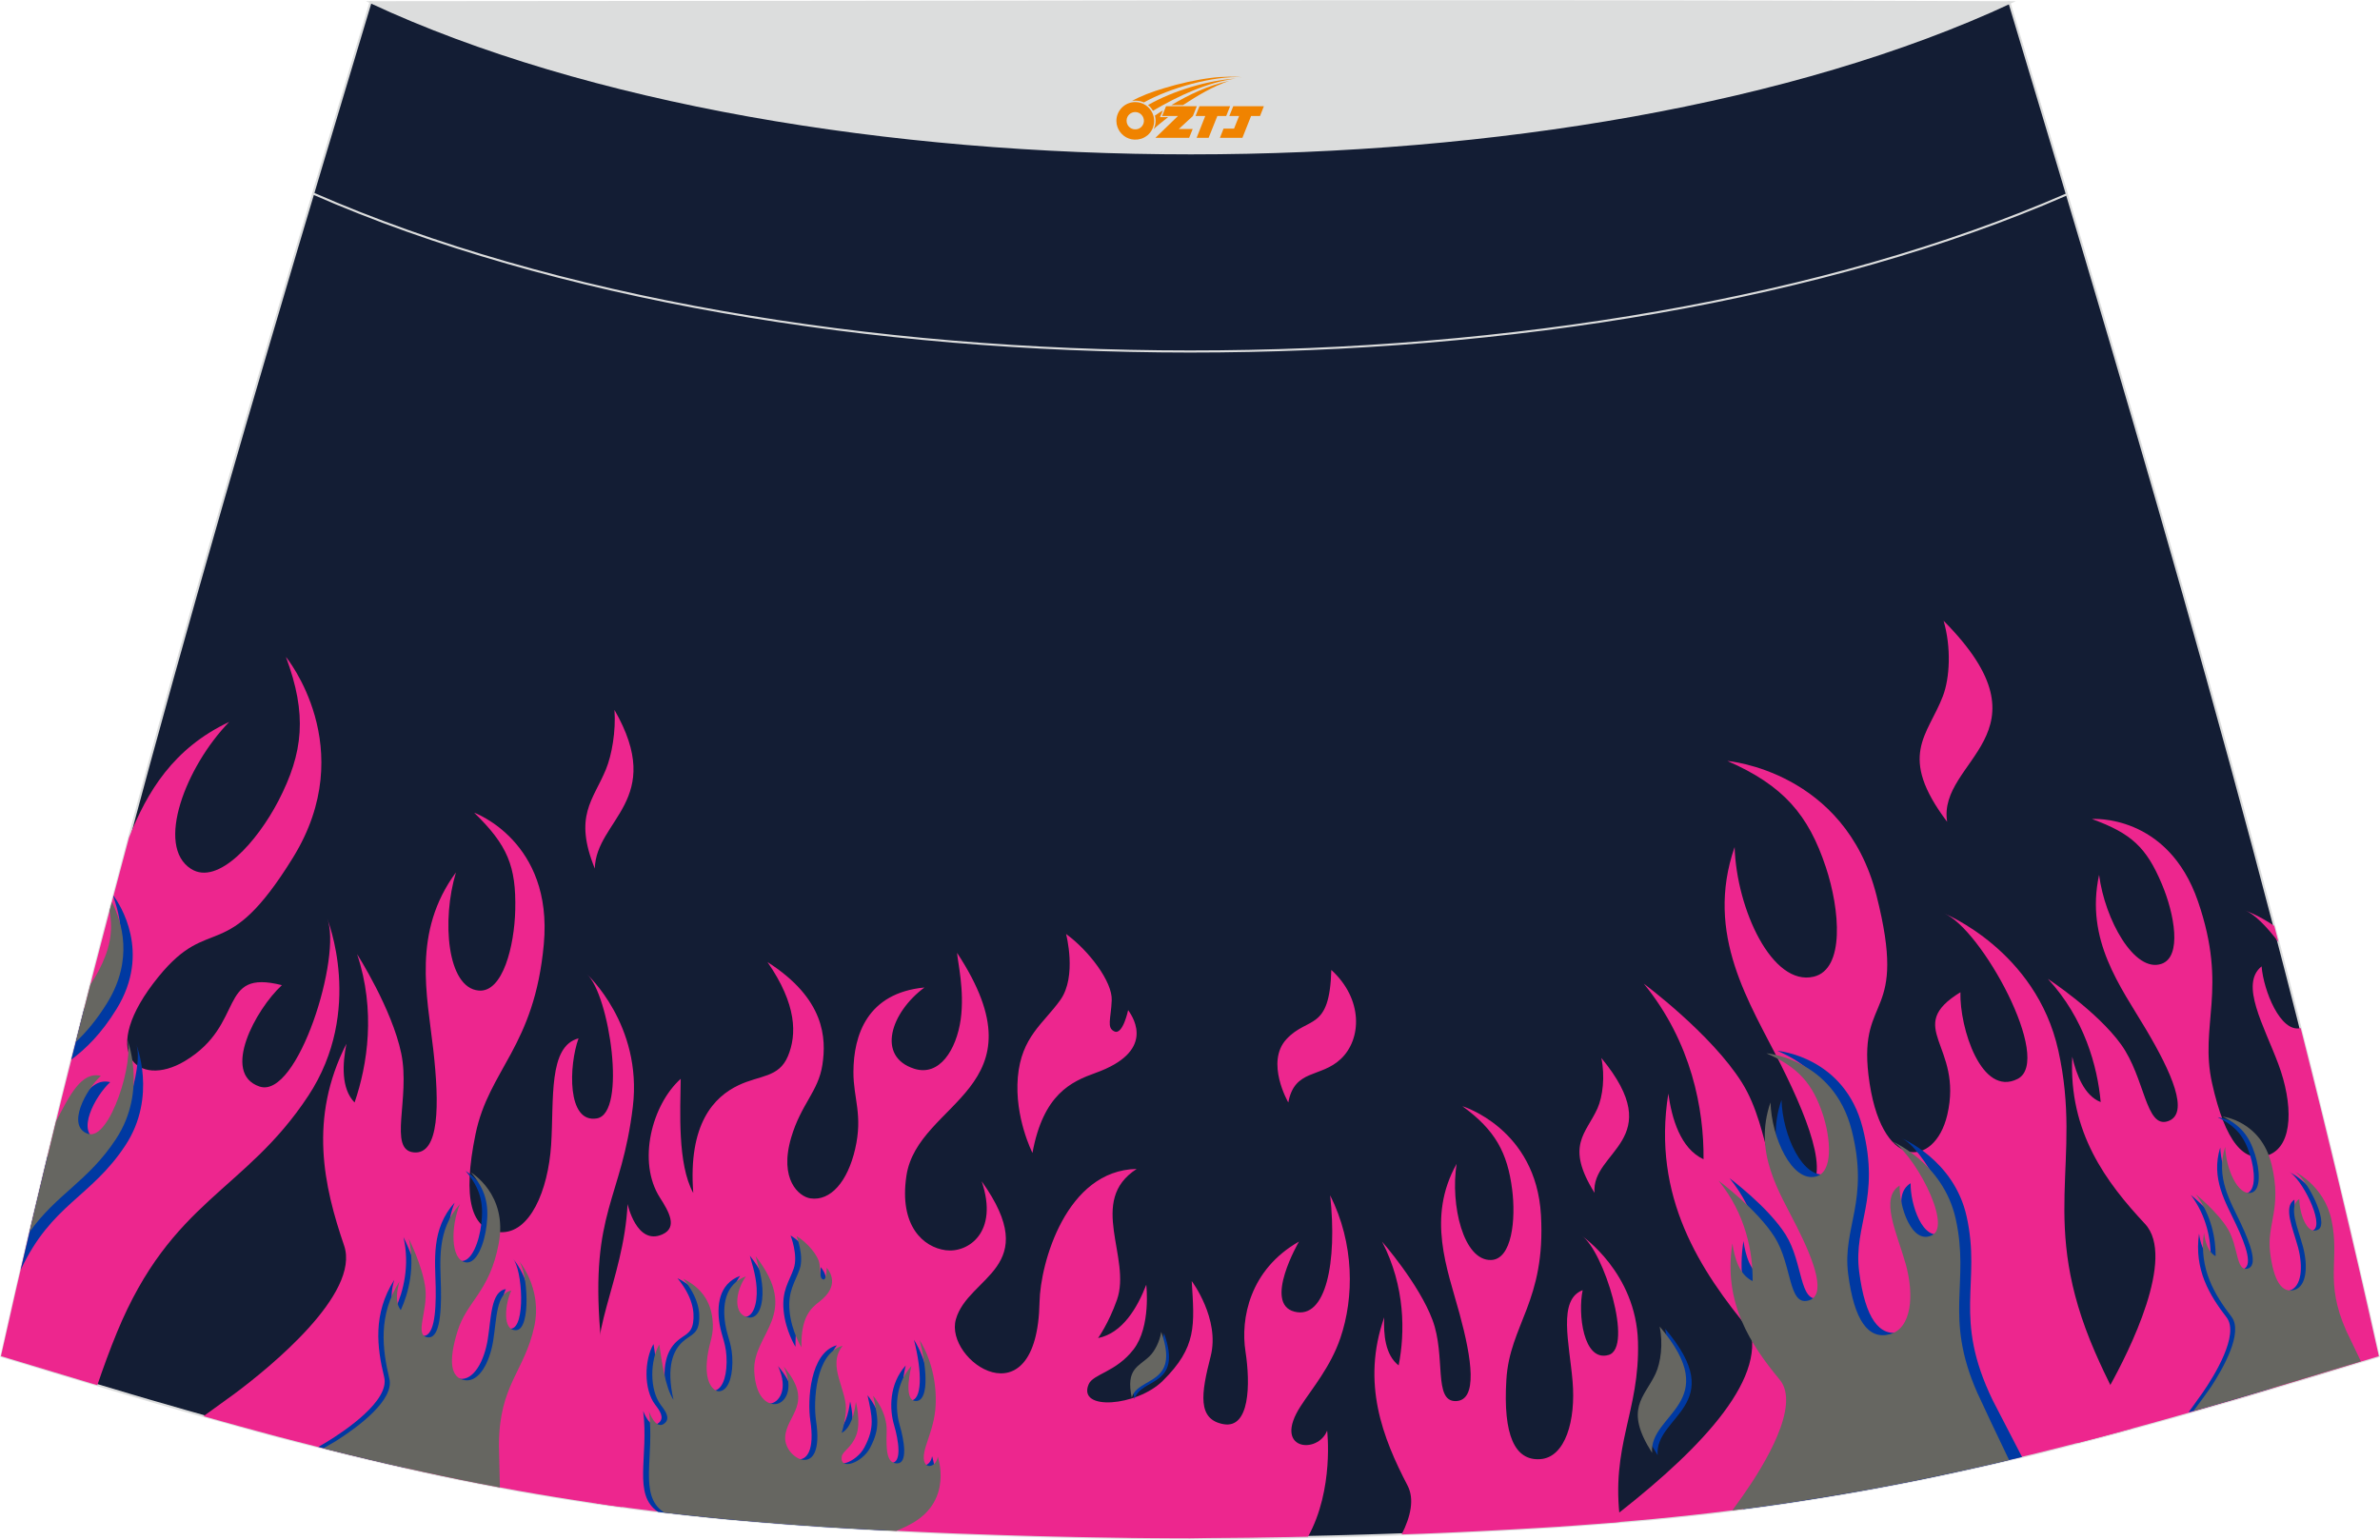 <?xml version="1.0" encoding="utf-8"?>
<!-- Generator: Adobe Illustrator 24.0.1, SVG Export Plug-In . SVG Version: 6.00 Build 0)  -->
<svg xmlns="http://www.w3.org/2000/svg" xmlns:xlink="http://www.w3.org/1999/xlink" version="1.1" id="图层_1" x="0px" y="0px" width="387px" height="250.4px" viewBox="0 0 387.36 250.56" enable-background="new 0 0 387.36 250.56" xml:space="preserve">
<g>
	<path fill="#131D34" stroke="#DCDDDD" stroke-width="0.341" stroke-miterlimit="22.926" d="M193.68,250.39L193.68,250.39   l-3.16-0.01l-3.16-0.02l-3.16-0.03l-3.16-0.05l-3.16-0.05l-3.16-0.06l-3.16-0.07l-3.16-0.08l-3.16-0.09l-3.16-0.1l-3.16-0.11   l-3.12-0.11l-3.12-0.13l-3.12-0.14l-3.12-0.15l-3.12-0.16l-3.12-0.17l-3.12-0.18l-3.12-0.19l-3.12-0.22l-3.14-0.23l-3.14-0.25   l-3.14-0.26l-3.13-0.28l-3.13-0.31l-3.13-0.33l-3.13-0.35l-3.13-0.38l-3.12-0.4l-3.07-0.42l-3.06-0.44l-3.06-0.47l-3.06-0.49   l-3.06-0.51l-3.05-0.53l-3.05-0.56l-3.04-0.58l-3.04-0.6l-3.03-0.63l-3.03-0.65l-3.03-0.67l-3.01-0.68l-3.01-0.71l-3-0.72l-3-0.74   l-3.01-0.76l-3.01-0.77l-3-0.78l-3-0.81l-3-0.82l-3-0.83l-2.99-0.84l-2.99-0.85l-2.99-0.86l-2.99-0.86l-2.98-0.88l-2.98-0.89   l-2.98-0.89l-2.98-0.9l-2.98-0.9l-2.98-0.9l-2.98-0.9l-2.98-0.9C16.74,146.2,38.04,74.3,60.31,0.33   c106.87,29.53,159.85,29.53,266.72,0c22.27,73.98,43.57,145.87,60.12,220.42l-2.98,0.9l-2.98,0.9l-2.98,0.9l-2.98,0.9l-2.98,0.9   l-2.98,0.89l-2.98,0.89l-2.98,0.88l-2.99,0.86l-2.99,0.86l-2.99,0.85l-2.99,0.84l-3,0.83l-3,0.82l-3,0.81l-3,0.78l-3.01,0.77   l-3.01,0.76l-3,0.74l-3,0.72l-3.01,0.71l-3.01,0.68l-3.03,0.67l-3.03,0.65l-3.03,0.63l-3.04,0.6l-3.04,0.58l-3.05,0.56l-3.05,0.53   l-3.06,0.51l-3.06,0.49l-3.06,0.47l-3.07,0.44l-3.07,0.42l-3.12,0.4l-3.13,0.38l-3.13,0.35l-3.13,0.33l-3.13,0.31l-3.13,0.28   l-3.14,0.26l-3.14,0.25l-3.14,0.23l-3.12,0.22l-3.12,0.19l-3.12,0.18l-3.12,0.17l-3.12,0.16l-3.12,0.15l-3.12,0.14l-3.12,0.13   l-3.12,0.11l-3.16,0.11l-3.16,0.1l-3.16,0.09l-3.16,0.08l-3.16,0.07l-3.16,0.06l-3.16,0.05l-3.16,0.05l-3.16,0.03l-3.16,0.02   L193.68,250.39L193.68,250.39L193.68,250.39z"/>
	<g>
		<path fill="#ED268E" d="M173.51,152.01c0,0,1.82,6.89-0.94,10.75c-2.76,3.86-6.33,5.98-6.91,12.55    c-0.57,6.56,2.38,12.34,2.38,12.34c1.76-9.57,6.31-11.6,10.28-13.03c9.57-3.44,6.35-8.73,5.29-10.22c0,0-0.85,4.06-2.21,3.48    c-1.35-0.59-0.57-2.06-0.46-5.09C181.07,159.79,177.22,154.71,173.51,152.01L173.51,152.01z M193.68,250.39L193.68,250.39    l-3.16-0.01l-3.16-0.02l-3.16-0.03l-3.16-0.05l-3.16-0.05l-3.16-0.06l-3.16-0.07l-3.16-0.08l-3.16-0.09l-3.16-0.1l-3.16-0.11    l-3.12-0.11l-3.12-0.13l-3.12-0.14l-3.12-0.15l-3.12-0.16l-3.12-0.17l-3.12-0.18l-3.12-0.19l-3.12-0.22l-3.14-0.23l-3.14-0.25    l-3.14-0.26l-3.13-0.28l-3.13-0.31l-3.13-0.33l-3.13-0.35l-3.13-0.38l-3.12-0.4l-3.07-0.42l-2.47-0.36    c-0.53-5.53,1.96-17.77,1.18-19.39c-3.4-7.14,3.24-16.7,3.85-29.34c0,0,1.47,6.8,5.65,4.95c2.56-1.14,1.07-3.72-0.39-6    c-3.73-5.84-1.29-15.14,3.39-19.33c-0.06,5.14-0.56,13.87,2.04,18.58c-0.85-11.3,3.4-15.65,7.37-17.54    c3.49-1.66,6.55-1.21,8.03-4.71c1.48-3.52,1.47-8.43-3.32-15.34c9.34,5.96,9.6,12.39,8.94,16.72c-0.66,4.37-3.47,6.36-5.09,11.88    c-2,6.83,1.3,9.6,3.14,9.87c3.28,0.48,6.05-2.72,7.28-8.04c1.29-5.59-0.3-8.21-0.28-12.55c0.02-5.98,2.23-12.84,11.56-13.74    c-5.49,4.07-7.84,11.24-1.68,13.22c4.13,1.33,6.88-3.09,7.58-8.03c0.65-4.69-0.5-9.36-0.59-10.83    c14.64,22.29-6.43,24.03-8.25,36.32c-1.21,8.12,2.75,11.6,6.38,12.09c3.63,0.49,8.71-2.87,5.87-11.23    c10.1,14.16-2.16,15.39-4.19,22.46c-1.95,6.81,13.22,17.13,13.61-2.79c0.13-6.39,4.36-21.47,15.81-21.67    c-8.08,5.21-0.77,14.45-3.22,21.34c-1.35,3.81-3.06,6.19-3.06,6.19c3.98-0.8,6.4-4.95,7.84-8.68c0,0,0.81,6.8-2.07,10.53    c-2.88,3.73-6.6,3.98-7.31,5.69c-1.85,4.39,7.86,3.56,12.04-0.55c5.63-5.55,5.18-9.08,4.74-16.27c0,0,4.65,6.17,3.08,12.26    c-1.57,6.1-2.18,10.26,2.09,11.04c4.28,0.77,4.4-6.52,3.58-11.84c-0.83-5.31,0.67-13.32,8.71-17.89c0,0-5.87,10.09-0.74,11.41    s6.99-8.08,5.81-18.94c3.97,7.9,3.91,16.64,1.67,23.22c-1.6,4.71-4.63,8.26-6.46,11.09c-4.69,7.22,2.81,7.9,4.3,3.99    c0,0,1.15,9.56-3.11,17.28h-0.18l-3.16,0.06l-3.16,0.05l-3.16,0.05l-3.16,0.03l-3.16,0.02L193.68,250.39L193.68,250.39    L193.68,250.39z M209.68,179.44c1.02-5.49,5.24-3.97,8.54-7.08c3.42-3.22,3.67-9.74-1.54-14.5c-0.27,10.07-3.78,7.49-7.28,11.25    C205.88,172.87,209.68,179.44,209.68,179.44z"/>
		<path fill="#ED268E" d="M56.38,169.88c-0.63,3.22-0.9,7.28,1.33,9.56c2.1-6.12,3.48-14.96,0.41-24.15c0,0,5.69,8.91,7.19,16.18    c1.5,7.27-2.18,15.67,2.02,16.09c4.22,0.43,4.2-7.82,3.19-16.72c-1.01-8.91-3.45-19.16,3.69-28.86    c-2.35,7.77-1.46,18.81,3.72,19.24c3.91,0.33,5.79-7.26,5.93-13.11c0.16-7.14-1.24-10.55-6.69-15.85c0,0,12.88,4.64,11.34,21.39    c-1.52,16.75-8.93,20.35-11.11,30.92c-2.18,10.57-0.72,15.76,4.06,15.98c4.78,0.23,7.75-6.76,8.24-14.2    c0.48-7.45-0.49-16.06,4.46-17.35c-1.58,4.38-1.93,13.87,2.99,13.03c4.93-0.85,2.02-20.18-1.62-23.47c0,0,9.06,8.25,7.47,21.56    c-1.82,15.23-6.92,16.96-5.31,36.72c0.09,1.11,2.99,24.32,3.52,28.46l-1.65-0.23l-3.06-0.44l-3.06-0.47l-3.06-0.49l-3.06-0.51    l-3.05-0.53l-3.05-0.56l-3.04-0.58l-3.04-0.6l-3.03-0.63l-3.03-0.65l-3.03-0.67l-3.01-0.68l-3.01-0.71l-3-0.72l-3-0.74l-3.01-0.76    l-3.01-0.77l-3-0.78l-3-0.81l-3-0.82l-3-0.83l-2.89-0.81c2.8-2.01,4.81-3.47,5.14-3.72c5.67-4.24,20.42-16.21,17.75-24.05    C52.7,193.07,50.2,182.04,56.38,169.88z"/>
		<path fill="#ED268E" d="M96.81,141.36c-3.48-8.59-0.27-11.1,1.81-16.15c0.96-2.33,1.64-6.23,1.39-9.68    C108.45,130.24,96.98,133.38,96.81,141.36z"/>
		<path fill="#0039A2" d="M128.67,201.09c0,0,1.27,3.23,0.51,5.39c-0.75,2.17-1.96,3.56-1.64,6.86c0.32,3.3,1.93,5.87,1.93,5.87    c-0.1-4.89,1.49-6.34,2.9-7.42c3.42-2.61,1.74-4.91,1.21-5.55c0,0,0,2.09-0.57,1.92c-0.57-0.16-0.39-0.97-0.59-2.47    S130.32,202.07,128.67,201.09L128.67,201.09z M144.41,249.12l-1.15-0.06l-3.12-0.17l-3.12-0.18l-3.12-0.19l-3.12-0.22l-3.14-0.23    l-3.14-0.25l-3.14-0.26l-3.13-0.28l-3.13-0.31l-3.13-0.33l-3.13-0.35l-1.73-0.2c-4.2-2.79-1.49-8.94-2.43-16.44    c0,0,1.13,3.22,2.59,1.9c0.9-0.81,0.11-1.95-0.64-2.92c-1.92-2.53-1.74-7.35-0.27-9.87c0.4,2.55,0.92,6.91,2.31,8.99    c-1.25-5.49,0.03-8.05,1.41-9.36c1.22-1.16,2.43-1.22,2.72-3.09s-0.13-4.3-2.54-7.26c4.1,2.05,4.72,5.2,4.82,7.41    c0.1,2.22-0.82,3.47-0.99,6.35c-0.22,3.56,1.29,4.62,2.02,4.57c1.31-0.08,2.12-1.92,2.15-4.66c0.03-2.88-0.78-4.03-1.14-6.17    c-0.48-2.96-0.19-6.55,3.34-7.88c-1.79,2.54-2.1,6.3,0.43,6.69c1.71,0.26,2.4-2.18,2.26-4.69c-0.13-2.38-0.96-4.57-1.11-5.29    c7.49,9.6-0.51,12.48-0.22,18.73c0.19,4.13,2.01,5.46,3.46,5.36s3.13-2.25,1.35-6.11c5.06,6.03,0.42,7.8,0.22,11.49    c-0.19,3.55,6.51,7.19,5.03-2.67c-0.48-3.17-0.08-11.02,4.33-12.21c-2.7,3.34,0.89,7.2,0.5,10.85c-0.2,2.01-0.67,3.34-0.67,3.34    c1.47-0.77,2.07-3.06,2.32-5.04c0,0,0.86,3.28,0.07,5.39c-0.81,2.12-2.22,2.59-2.35,3.5c-0.35,2.34,3.33,1.01,4.61-1.42    c1.73-3.28,1.26-4.98,0.5-8.49c0,0,2.3,2.61,2.2,5.76c-0.1,3.16,0,5.28,1.71,5.26c1.72-0.02,1.16-3.64,0.41-6.19    c-0.75-2.55-0.83-6.64,1.9-9.67c0,0-1.44,5.54,0.65,5.71c2.09,0.16,2.04-4.66,0.69-9.91c2.18,3.53,2.88,7.85,2.55,11.31    c-0.24,2.48-1.11,4.52-1.59,6.1c-1.22,4.02,1.73,3.63,1.99,1.56c0,0,2.46,6.93-3.97,10.73    C146.69,248.31,145.57,248.78,144.41,249.12z"/>
		<path fill="#0039A2" d="M64.17,208.31c-0.44,1.52-0.76,3.47,0.2,4.69c1.3-2.86,2.35-7.05,1.3-11.64c0,0,2.32,4.6,2.71,8.18    s-1.76,7.45,0.24,7.87c2,0.42,2.37-3.56,2.29-7.92c-0.08-4.36-0.78-9.43,3.08-13.75c-1.48,3.64-1.56,9.01,0.91,9.48    c1.87,0.35,3.11-3.21,3.44-6.03c0.4-3.45-0.17-5.77-2.55-8.6c0,0,6.02,3.52,4.53,11.52c-1.5,8.01-5.21,9.37-6.75,14.37    c-1.54,4.99-1.06,7.58,1.22,7.93c2.29,0.35,4.03-2.87,4.6-6.44c0.57-3.57,0.5-7.78,2.94-8.15c-0.96,2.04-1.56,6.6,0.84,6.44    s1.89-9.65,0.3-11.42c0,0,3.97,4.45,2.61,10.8c-1.66,7.7-6.13,9.66-5.73,20.86l-14.39,2.4l-2.88-0.65l-3.01-0.71l-3-0.72l-3-0.74    l-2.26-0.57c0.71-0.41,1.17-0.68,1.3-0.76c3.04-1.85,10.33-6.76,9.42-10.59C61.35,219.32,60.65,213.86,64.17,208.31z"/>
		<path fill="#666661" d="M65.03,208.55c-0.44,1.52-0.76,3.47,0.2,4.69c1.3-2.86,2.35-7.05,1.3-11.64c0,0,2.32,4.6,2.71,8.18    c0.39,3.58-1.76,7.45,0.24,7.87c2,0.42,2.37-3.56,2.29-7.92s-0.78-9.43,3.08-13.75c-1.48,3.64-1.56,9.01,0.91,9.48    c1.87,0.35,3.11-3.21,3.44-6.03c0.4-3.45-0.17-5.77-2.55-8.6c0,0,6.02,3.52,4.53,11.52c-1.49,8.01-5.21,9.37-6.73,14.37    c-1.54,4.99-1.06,7.58,1.22,7.93c2.29,0.35,4.03-2.87,4.6-6.44c0.57-3.57,0.5-7.78,2.94-8.15c-0.96,2.04-1.56,6.6,0.84,6.44    c2.4-0.16,1.89-9.65,0.3-11.41c0,0,3.97,4.45,2.61,10.8c-1.58,7.35-5.72,9.47-5.76,19.36c0,0.39,0.1,4.83,0.16,6.85l-0.13-0.02    l-3.04-0.58l-3.04-0.6l-3.03-0.63l-3.03-0.65l-3.03-0.67l-3.01-0.68l-3.01-0.71l-3-0.72l-3-0.74l-1.42-0.36    c1.13-0.64,1.97-1.13,2.26-1.32c3.37-2.16,9.32-6.52,8.49-10.01C62.22,219.55,61.52,214.1,65.03,208.55z"/>
		<path fill="#666661" d="M129.64,201.18c0,0,1.27,3.23,0.51,5.39c-0.75,2.17-1.96,3.56-1.64,6.86c0.32,3.3,1.93,5.87,1.93,5.87    c-0.1-4.89,1.49-6.34,2.9-7.42c3.41-2.61,1.74-4.91,1.21-5.55c0,0,0,2.09-0.57,1.92c-0.57-0.16-0.39-0.97-0.59-2.47    S131.29,202.16,129.64,201.18L129.64,201.18z M145.89,249.19l-2.63-0.14l-3.12-0.17l-3.12-0.18l-3.12-0.19l-3.12-0.22l-3.14-0.23    l-3.14-0.25l-3.14-0.26l-3.13-0.28l-3.13-0.31l-3.13-0.33l-3.13-0.35l-0.72-0.08c-0.06-0.03-0.1-0.06-0.13-0.08    c-4.1-2.81-1.42-8.94-2.37-16.39c0,0,1.13,3.22,2.59,1.9c0.9-0.81,0.11-1.95-0.64-2.92c-1.92-2.53-1.74-7.35-0.27-9.87    c0.4,2.55,0.92,6.91,2.31,8.99c-1.25-5.49,0.03-8.05,1.41-9.36c1.22-1.16,2.43-1.22,2.72-3.09s-0.13-4.3-2.54-7.26    c4.1,2.05,4.72,5.2,4.82,7.41c0.1,2.22-0.82,3.47-0.99,6.35c-0.22,3.56,1.29,4.62,2.02,4.57c1.31-0.08,2.12-1.92,2.15-4.66    c0.03-2.88-0.78-4.03-1.14-6.17c-0.49-2.96-0.19-6.55,3.34-7.88c-1.79,2.54-2.1,6.3,0.43,6.69c1.71,0.26,2.4-2.18,2.26-4.69    c-0.13-2.38-0.96-4.57-1.11-5.29c7.49,9.6-0.51,12.48-0.22,18.73c0.2,4.13,2.01,5.46,3.46,5.36c1.44-0.1,3.13-2.25,1.34-6.11    c5.06,6.03,0.43,7.8,0.23,11.49c-0.19,3.56,6.51,7.19,5.03-2.67c-0.48-3.16-0.08-11.01,4.33-12.21c-2.7,3.34,0.89,7.2,0.5,10.85    c-0.2,2.01-0.67,3.34-0.67,3.34c1.47-0.77,2.07-3.06,2.32-5.04c0,0,0.86,3.28,0.07,5.39c-0.81,2.12-2.22,2.59-2.37,3.5    c-0.35,2.34,3.33,1.01,4.61-1.42c1.72-3.28,1.26-4.98,0.5-8.49c0,0,2.3,2.61,2.2,5.76c-0.1,3.16,0,5.28,1.72,5.26    c1.72-0.02,1.16-3.64,0.41-6.19c-0.75-2.55-0.83-6.64,1.9-9.67c0,0-1.44,5.54,0.65,5.7c2.09,0.16,2.04-4.66,0.69-9.91    c2.18,3.53,2.87,7.85,2.55,11.31c-0.24,2.48-1.11,4.52-1.59,6.1c-1.22,4.02,1.73,3.63,1.99,1.56c0,0,2.46,6.93-3.97,10.73    C147.84,248.3,146.89,248.76,145.89,249.19z"/>
		<path fill="#0039A2" d="M184.65,227.72c-1-4.77,1.13-5.04,2.89-6.76c0.82-0.78,1.65-2.35,1.91-3.96    C192.6,225.81,185.67,224.19,184.65,227.72z"/>
		<path fill="#666661" d="M184.2,227.5c-1-4.76,1.13-5.04,2.89-6.75c0.82-0.78,1.65-2.35,1.91-3.97    C192.13,225.59,185.21,223.98,184.2,227.5z"/>
		<path fill="#ED268E" d="M225.29,214.41c-0.13,2.74,0.15,6.14,2.35,7.83c1.04-5.3,1.1-12.8-2.7-20.15c0,0,6.01,6.86,8.21,12.76    c2.21,5.9,0.1,13.25,3.77,13.2c3.67-0.06,2.62-6.92,0.63-14.23c-1.99-7.31-5.38-15.62-0.48-24.39c-1.04,6.7,1.11,15.8,5.62,15.65    c3.39-0.11,4.05-6.61,3.42-11.49c-0.76-5.97-2.75-9.67-8.1-13.55c0,0,11.99,3.62,12.79,17.71c0.8,14.1-5.1,17.82-5.63,26.84    c-0.55,9.02,1.38,13.2,5.51,12.91c4.13-0.28,5.8-6.38,5.27-12.63c-0.52-6.25-2.45-13.33,1.64-14.88    c-0.81,3.8,0.09,11.74,4.21,10.55c4.12-1.18-0.81-17-4.35-19.39c0,0,8.82,5.98,9.14,17.22c0.33,11.46-4.53,16.83-2.87,29.36    l-0.9,0.08l-3.14,0.25l-3.14,0.23l-3.12,0.22l-3.12,0.19l-3.12,0.18l-3.12,0.17l-3.12,0.16l-3.12,0.15l-3.12,0.14l-3.12,0.13    l-3.12,0.11l-0.33,0.01c1.48-2.92,2.1-5.76,0.96-7.95C225.07,234.08,221.53,225.14,225.29,214.41z"/>
		<path fill="#ED268E" d="M259.52,194.15c-4.8-7.71-1.4-9.59,0.48-13.75c0.86-1.92,1.25-5.22,0.63-8.21    C271.67,185.61,258.93,187.28,259.52,194.15z"/>
		<path fill="#0039A2" d="M269.79,236.86c-4.6-7.19-1.29-8.96,0.56-12.88c0.85-1.81,1.25-4.9,0.67-7.69    C281.63,228.77,269.26,230.43,269.79,236.86z"/>
		<path fill="#666661" d="M268.89,236.48c-4.6-7.19-1.29-8.96,0.56-12.88c0.85-1.81,1.25-4.89,0.67-7.69    C280.73,228.4,268.36,230.05,268.89,236.48z"/>
		<path fill="#ED268E" d="M271.53,177.99c0.57,4.04,1.95,8.93,5.73,10.69c0.08-8.07-1.92-19.03-9.72-28.58    c0,0,10.99,8.16,15.97,16.1s3.86,19.32,9.39,18.1c5.53-1.22,2.01-10.91-3.04-20.98s-12.49-21.14-7.54-35.47    c0.31,10.11,6.11,22.72,12.87,21.11c5.1-1.22,4.28-10.91,1.97-17.85c-2.82-8.48-6.86-13.26-16.02-17.27    c0,0,19.11,1.56,24.27,21.89s-2.88,15.85-1.31,29.2c1.88,15.9,10.8,15.19,12.83,6.53c2.67-11.39-7.2-14.22,2.14-19.97    c-0.15,5.8,3.42,17.11,9.31,14.11c5.88-3.01-5.98-24.57-11.99-26.95c0,0,14.98,6,18.61,22.31c4.05,18.22-3.34,27.7,6,49.17    c1.8,4.13,3.98,8.37,6.07,12.35l-1.7,0.47l-3,0.81l-3,0.78l-3.01,0.77l-3.01,0.76l-3,0.74l-3,0.72l-3.01,0.71l-3.01,0.68    l-3.03,0.67l-3.03,0.65l-3.03,0.63l-3.04,0.6l-3.04,0.58l-3.05,0.56l-3.05,0.53l-3.06,0.51l-3.06,0.49l-3.06,0.47l-3.07,0.44    l-3.07,0.42l-3.12,0.4l-3.13,0.38l-3.13,0.35l-3.13,0.33l-3.13,0.31l-3.13,0.28l-3.14,0.26l-1.48,0.11    c13.39-10.22,25.64-22.04,23.61-31.14C276.69,206.78,268.84,194.83,271.53,177.99z"/>
		<path fill="#ED268E" d="M316.91,133.75c-8.16-10.82-3.14-14.04-0.69-20.47c1.13-2.97,1.38-7.91,0.11-12.26    C334.68,119.5,315.28,123.64,316.91,133.75z"/>
		<path fill="#0039A2" d="M283.76,201.99c0.33,2.31,1.11,5.11,3.28,6.12c0.05-4.62-1.09-10.89-5.55-16.35c0,0,6.28,4.66,9.14,9.2    c2.84,4.54,2.21,11.05,5.37,10.35c3.16-0.69,1.15-6.25-1.74-12c-2.89-5.76-7.14-12.09-4.31-20.28c0.18,5.78,3.49,12.99,7.36,12.07    c2.91-0.69,2.45-6.23,1.13-10.2c-1.62-4.85-3.92-7.59-9.16-9.87c0,0,10.93,0.89,13.88,12.53c2.95,11.63-1.55,15.79-0.57,23.41    c0.98,7.62,3.3,10.77,6.81,9.81c3.53-0.97,3.98-6.36,2.54-11.48c-1.46-5.13-4.24-10.69-0.97-12.72c-0.08,3.32,1.96,9.78,5.32,8.07    c3.36-1.72-3.42-14.05-6.85-15.41c0,0,8.57,3.44,10.64,12.75c2.43,10.92-2.33,16.35,4.25,29.93c0.22,0.44,3.86,7.46,4.77,9.23    l-1.77,0.42l-3.01,0.71l-3.01,0.68l-3.03,0.67l-3.03,0.65l-3.03,0.63l-3.04,0.6l-3.04,0.58l-3.05,0.56l-3.05,0.53l-3.06,0.51    l-3.06,0.49l-3.06,0.47l-3.07,0.44l-3.07,0.42l-1.01,0.13c0.65-1,1.17-1.79,1.43-2.16c3.41-4.8,9.84-14.98,6.29-19.28    C286.71,218.45,282.22,211.61,283.76,201.99z"/>
		<path fill="#666661" d="M281.96,202.39c0.33,2.31,1.11,5.11,3.29,6.12c0.05-4.62-1.09-10.89-5.55-16.35c0,0,6.28,4.66,9.14,9.2    c2.84,4.54,2.21,11.05,5.37,10.35c3.16-0.69,1.15-6.25-1.74-12c-2.89-5.76-7.14-12.09-4.31-20.28c0.18,5.78,3.49,12.99,7.36,12.07    c2.91-0.69,2.45-6.23,1.13-10.2c-1.62-4.85-3.92-7.59-9.16-9.87c0,0,10.93,0.89,13.88,12.51c2.95,11.63-1.55,15.79-0.57,23.41    c0.98,7.62,3.3,10.77,6.81,9.81c3.53-0.97,3.98-6.36,2.54-11.48c-1.46-5.13-4.24-10.69-0.97-12.72c-0.09,3.32,1.96,9.78,5.32,8.07    s-3.42-14.05-6.85-15.41c0,0,8.57,3.44,10.65,12.75c2.33,10.48-1.95,15.89,3.5,28.29c0.4,0.91,4.07,8.7,5.19,10.98l-2.64,0.61    l-3.01,0.68l-3.03,0.67l-3.03,0.65l-3.03,0.63l-3.04,0.6l-3.04,0.58l-3.05,0.56l-3.05,0.53l-3.06,0.51l-3.06,0.49l-3.06,0.47    l-3.07,0.44l-3.07,0.42l-2.8,0.36c0.8-1.1,1.42-1.99,1.73-2.41c3.48-4.96,9.44-14.69,5.98-18.86    C284.92,218.85,280.42,212.01,281.96,202.39z"/>
		<path fill="#ED268E" d="M337.27,171.99c0.67,2.89,1.95,6.34,4.63,7.38c-0.52-5.82-2.66-13.63-8.6-20.06c0,0,7.99,5.23,11.91,10.67    c3.92,5.43,3.99,13.72,7.62,12.51c3.63-1.21,0.57-8-3.56-14.96c-4.13-6.96-9.93-14.52-7.63-25.15    c0.93,7.28,5.76,16.04,10.18,14.48c3.34-1.17,2.09-8.12,0.03-12.99c-2.51-5.95-4.93-8.23-11.38-10.58c0,0,12.33-0.94,17.27,13.42    c4.94,14.37,0.17,20.08,2.29,29.6c2.12,9.52,5.24,13.25,9.26,11.66c4.03-1.59,3.89-8.43,1.54-14.74    c-2.35-6.31-6.35-13.06-2.74-15.95c0.3,3.85,3.03,10.85,6.36,10.05c4.48,17.69,8.74,35.47,12.72,53.41l-2.98,0.9l-2.98,0.9    l-2.98,0.9l-2.98,0.9l-2.98,0.9l-2.98,0.89l-2.98,0.89l-2.98,0.88l-2.99,0.86l-2.99,0.86l-2.99,0.85l-2.99,0.84l-3,0.83l-3,0.82    l-3,0.81l-3,0.78L338,234.9c2.78-4.79,5.11-8.81,5.38-9.31c3.11-5.59,10.83-20.92,5.73-26.39    C342.82,192.46,336.68,184.3,337.27,171.99L337.27,171.99z M370.84,153.34l-0.69-2.65c-2.67-1.82-4.81-2.53-4.81-2.53    C366.8,148.64,368.88,150.73,370.84,153.34z"/>
		<path fill="#0039A2" d="M357.91,200.78c0.19,1.42,0.65,3.14,1.9,3.79c0.01-2.83-0.67-6.68-3.24-10.08c0,0,3.62,2.92,5.27,5.73    c1.65,2.81,1.31,6.79,3.12,6.4c1.81-0.39,0.64-3.81-1.05-7.37c-1.67-3.56-4.13-7.49-2.55-12.48c0.13,3.55,2.05,8,4.25,7.47    c1.66-0.4,1.38-3.8,0.6-6.25c-0.94-2.99-2.28-4.69-5.28-6.15c0,0,6.26,0.66,7.99,7.82s-0.83,9.66-0.24,14.33    c0.59,4.69,1.93,6.63,3.94,6.07c2-0.56,2.25-3.86,1.41-7.01c-0.85-3.15-2.47-6.6-0.6-7.8c-0.03,2.04,1.16,6.02,3.07,4.99    c1.91-1.02-2.01-8.65-3.98-9.52c0,0,4.91,2.2,6.14,7.93c1.48,6.96-1.48,10.23,3,19.32l-12.01,7.99l-0.38,0.11l-2.98,0.89    l-2.98,0.88l-2.99,0.86l-2.99,0.86l-1.13,0.32c1.24-1.72,2.18-3.05,2.33-3.25c1.82-2.65,6.02-9.4,3.85-12.22    C359.66,210.89,357.06,206.66,357.91,200.78z"/>
		<path fill="#666661" d="M358.71,200.66c0.19,1.42,0.65,3.14,1.9,3.79c0.01-2.82-0.67-6.68-3.24-10.08c0,0,3.62,2.92,5.27,5.73    c1.65,2.81,1.31,6.79,3.11,6.4c1.8-0.39,0.64-3.81-1.04-7.37c-1.68-3.56-4.14-7.49-2.55-12.47c0.13,3.55,2.05,8,4.25,7.47    c1.66-0.4,1.38-3.8,0.6-6.25c-0.94-2.99-2.28-4.69-5.28-6.15c0,0,6.26,0.66,7.99,7.82s-0.83,9.66-0.24,14.33    c0.59,4.69,1.93,6.63,3.94,6.07c2-0.56,2.25-3.86,1.41-7.01c-0.85-3.15-2.47-6.6-0.6-7.8c-0.03,2.04,1.16,6.02,3.07,4.99    c1.91-1.02-2.01-8.65-3.98-9.52c0,0,4.91,2.2,6.14,7.93c1.41,6.64-1.21,9.91,2.42,18.09c0.13,0.28,1.5,3.16,2.37,4.95l-0.08,0.02    l-2.98,0.9l-2.98,0.9l-2.98,0.9l-2.98,0.9l-2.98,0.89l-2.98,0.89l-2.98,0.88l-2.99,0.86l-2.99,0.86l-0.33,0.09    c1.4-1.89,2.61-3.55,2.89-3.98c1.98-3.03,5.27-8.83,3.29-11.39C360.47,210.77,357.87,206.53,358.71,200.66z"/>
		<path fill="#ED268E" d="M21,136.3c2.94-7.42,7.22-14.55,16.3-18.81c-7.04,7.26-12.06,20.2-6.21,23.92    c4.41,2.81,10.81-4.52,14.19-11.01c4.12-7.93,4.74-14.15,1.25-23.51c0,0,12.18,14.8,1.17,32.66s-13.39,8.96-21.88,19.39    c-10.11,12.41-3.39,18.32,4.24,13.77c10.05-6,5.2-15.06,15.82-12.37c-4.27,3.94-9.91,14.37-3.65,16.5s13.48-21.4,11.01-27.36    c0,0,6.12,14.94-3.07,28.88c-10.27,15.6-22.22,16.87-31.14,38.52c-1.14,2.76-2.2,5.68-3.19,8.58l-0.78-0.23l-2.98-0.9l-2.98-0.9    l-2.98-0.9l-2.98-0.9l-2.98-0.9C6.5,192.29,13.51,164.24,21,136.3z"/>
		<path fill="#0039A2" d="M13.7,164.21c1.49-1.31,2.91-3.31,3.89-5.2c2.31-4.44,2.7-7.93,0.85-13.09l0.03-0.15    c1.02,1.4,6.2,9.21,0.5,18.45c-2.51,4.07-4.99,6.46-7.37,8.25C12.31,169.72,13,166.96,13.7,164.21L13.7,164.21z M7.73,188.24    c-1.48,6.13-2.94,12.29-4.36,18.45c5.01-10.71,11.46-11.79,17.03-20.26c5.26-7.97,1.75-16.52,1.75-16.52    c1.41,3.41-2.72,16.86-6.3,15.65c-3.58-1.22-0.35-7.19,2.08-9.43c-3.73-0.96-5.79,4.94-8.46,9.54    C8.95,186.58,8.36,187.46,7.73,188.24z"/>
		<path fill="#666661" d="M14.73,160.21c0.5-0.73,0.94-1.48,1.33-2.22c1.77-3.41,2.41-6.27,1.77-9.75l0.38-1.41    c1.64,3.19,3.56,9.37-0.76,16.39c-1.72,2.79-3.44,4.79-5.1,6.36C13.12,166.45,13.92,163.33,14.73,160.21L14.73,160.21z     M9.13,182.49c-1.47,6.01-2.91,12.01-4.33,18.04c4.44-6.23,9.53-8.24,14.06-15.12c5.26-7.97,1.76-16.52,1.76-16.52    c1.41,3.41-2.72,16.86-6.3,15.65c-3.58-1.22-0.35-7.19,2.09-9.43C13.24,174.3,11.28,178.4,9.13,182.49z"/>
	</g>
	<path fill="none" stroke="#DCDDDD" stroke-width="0.341" stroke-miterlimit="22.926" d="M336.42,31.59   c-78.27,34.16-207.29,34.13-285.44-0.11"/>
	<path fill="#DCDDDD" stroke="#DCDDDD" stroke-width="0.341" stroke-miterlimit="22.926" d="M327.33,0.33   c-70.45,32.79-196.55,32.79-267.01,0C149.33,0.3,238.31-0.01,327.33,0.33z"/>
	
</g>
<g id="图层_x0020_1">
	<path fill="#F08300" d="M181.88,20.66c0.416,1.136,1.472,1.984,2.752,2.032c0.144,0,0.304,0,0.448-0.016h0.016   c0.016,0,0.064,0,0.128-0.016c0.032,0,0.048-0.016,0.08-0.016c0.064-0.016,0.144-0.032,0.224-0.048c0.016,0,0.016,0,0.032,0   c0.192-0.048,0.4-0.112,0.576-0.208c0.192-0.096,0.4-0.224,0.608-0.384c0.672-0.56,1.104-1.408,1.104-2.352   c0-0.224-0.032-0.448-0.08-0.672l0,0C187.72,18.78,187.67,18.61,187.59,18.43C187.12,17.34,186.04,16.58,184.77,16.58C183.08,16.58,181.7,17.95,181.7,19.65C181.7,20,181.76,20.34,181.88,20.66L181.88,20.66L181.88,20.66z M186.18,19.68L186.18,19.68C186.15,20.46,185.49,21.06,184.71,21.02C183.92,20.99,183.33,20.34,183.36,19.55c0.032-0.784,0.688-1.376,1.472-1.344   C185.6,18.24,186.21,18.91,186.18,19.68L186.18,19.68z"/>
	<polygon fill="#F08300" points="200.21,17.26 ,199.57,18.85 ,198.13,18.85 ,196.71,22.4 ,194.76,22.4 ,196.16,18.85 ,194.58,18.85    ,195.22,17.26"/>
	<path fill="#F08300" d="M202.18,12.53c-1.008-0.096-3.024-0.144-5.056,0.112c-2.416,0.304-5.152,0.912-7.616,1.664   C187.46,14.91,185.59,15.63,184.24,16.4C184.44,16.37,184.63,16.35,184.82,16.35c0.48,0,0.944,0.112,1.36,0.288   C190.28,14.32,197.48,12.27,202.18,12.53L202.18,12.53L202.18,12.53z"/>
	<path fill="#F08300" d="M187.65,18c4-2.368,8.88-4.672,13.488-5.248c-4.608,0.288-10.224,2-14.288,4.304   C187.17,17.31,187.44,17.63,187.65,18C187.65,18,187.65,18,187.65,18z"/>
	<polygon fill="#F08300" points="205.7,17.26 ,205.08,18.85 ,203.62,18.85 ,202.21,22.4 ,201.75,22.4 ,200.24,22.4 ,198.55,22.4    ,199.14,20.9 ,200.85,20.9 ,201.67,18.85 ,200.08,18.85 ,200.72,17.26"/>
	<polygon fill="#F08300" points="194.79,17.26 ,194.15,18.85 ,191.86,20.96 ,194.12,20.96 ,193.54,22.4 ,188.05,22.4 ,191.72,18.85    ,189.14,18.85 ,189.78,17.26"/>
	<path fill="#F08300" d="M200.07,13.12c-3.376,0.752-6.464,2.192-9.424,3.952h1.888C194.96,15.5,197.3,14.07,200.07,13.12z    M189.27,17.94C188.64,18.32,188.58,18.37,187.97,18.78c0.064,0.256,0.112,0.544,0.112,0.816c0,0.496-0.112,0.976-0.32,1.392   c0.176-0.16,0.32-0.304,0.432-0.4c0.272-0.24,0.768-0.64,1.6-1.296l0.32-0.256H188.79l0,0L189.27,17.94L189.27,17.94L189.27,17.94z"/>
</g>
</svg>